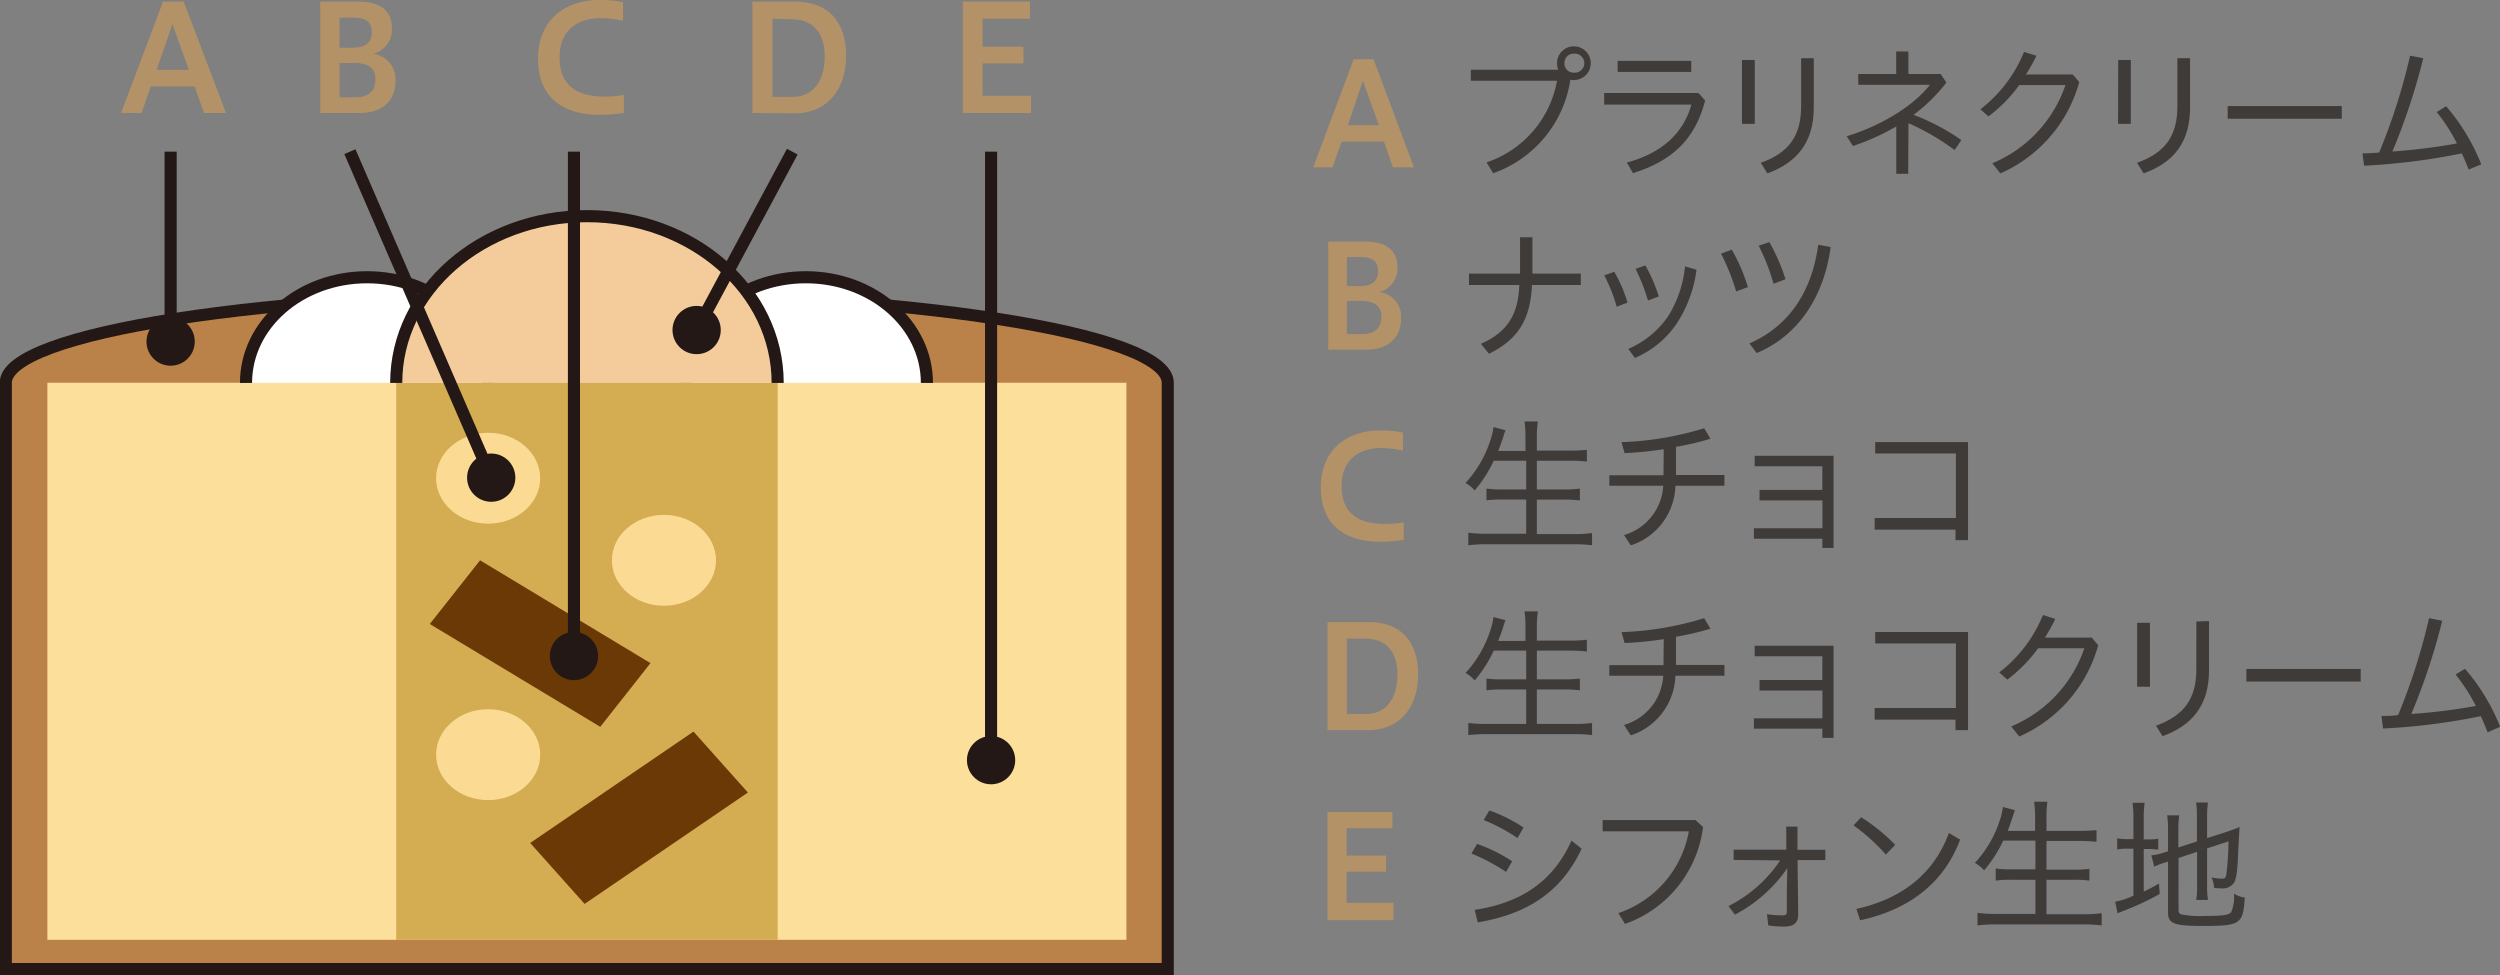 <svg xmlns="http://www.w3.org/2000/svg" viewBox="0 0 309.74 120.81"><rect x="0" y="0" width="309.74" height="120.81" fill="#808080" stroke="none"/><defs><style>.cls-1{fill:#b29266;}.cls-2{fill:#3f3b39;}.cls-3{fill:#ba8248;}.cls-11,.cls-3,.cls-6,.cls-7{stroke:#231815;stroke-miterlimit:10;stroke-width:1.5px;}.cls-4{fill:#fcdf9a;}.cls-5{fill:#d4ac52;}.cls-6{fill:#fff;}.cls-7{fill:#f4cc9c;}.cls-8{fill:#fbda94;}.cls-9{fill:#6a3906;}.cls-10{fill:#231815;}.cls-11{fill:none;}</style></defs><g id="レイヤー_2" data-name="レイヤー 2"><g id="レイヤー_1-2" data-name="レイヤー 1"><path class="cls-1" d="M162.71,20.73l5-13.39h2.47l5,13.39h-2.6l-1.12-3.19h-5.25l-1.1,3.19ZM167,15.51h3.84L168.85,10Z"/><path class="cls-2" d="M193.07,8.64a2,2,0,0,1-.16-.82A2.08,2.08,0,0,1,195,5.74a2.09,2.09,0,1,1,0,4.18,2,2,0,0,1-.44-.05A14.53,14.53,0,0,1,185,21.46l-.82-1.34A13.11,13.11,0,0,0,192.91,10H182.23V8.64Zm.76-.8A1.12,1.12,0,0,0,195,9a1.18,1.18,0,1,0,0-2.35A1.13,1.13,0,0,0,193.83,7.84Z"/><path class="cls-2" d="M211.26,12.45c-1.23,4.81-4.09,7.49-8.94,9l-.76-1.31c4.4-1.2,7-3.64,8-7.18H198.75V11.52h11.67Zm-1.72-4.91V8.91h-9.12V7.54Z"/><path class="cls-2" d="M215.82,7.43h1.59v7.92h-1.59Zm8.9-.22v6.11c0,4.27-2.05,6.82-5.75,8.16l-.82-1.31c3.49-1.24,5-3.34,5-7V7.21Z"/><path class="cls-2" d="M236.42,21.53h-1.48V15.67a28.66,28.66,0,0,1-5.37,2.42l-.77-1.21c4.36-1.32,8.35-3.84,10.31-6.37h-8.88V9.17h4.7V6.38h1.51V9.17h4l.71,1.06a21,21,0,0,1-4.07,4A26.8,26.8,0,0,1,243,17.35l-.83,1.24a29.87,29.87,0,0,0-5.72-3.33Z"/><path class="cls-2" d="M256.81,9.23l.8.94a17.36,17.36,0,0,1-9.77,11.31l-1-1.25a16.09,16.09,0,0,0,9.06-9.69h-5.73a17.57,17.57,0,0,1-3.81,3.88l-1-.88a17,17,0,0,0,5.41-7.11l1.53.48A20.58,20.58,0,0,1,251,9.23Z"/><path class="cls-2" d="M262.44,7.43H264v7.92h-1.58Zm8.9-.22v6.11c0,4.27-2,6.82-5.75,8.16l-.82-1.31c3.49-1.24,5-3.34,5-7V7.21Z"/><path class="cls-2" d="M290.14,13.14v1.57H276V13.14Z"/><path class="cls-2" d="M305.86,21c-.27-.67-.55-1.35-.85-2a79.29,79.29,0,0,1-12.11,1.53L292.7,19c.7,0,1.39-.05,2.07-.1a74.78,74.78,0,0,0,3.83-12l1.63.32a79.78,79.78,0,0,1-3.82,11.55,73.53,73.53,0,0,0,8-1,23,23,0,0,0-2.51-3.89l1.16-.72a25.25,25.25,0,0,1,4.36,7.2Z"/><path class="cls-1" d="M164.56,43.32V29.93h4.57c2.57,0,4,1.05,4,3.15a3,3,0,0,1-2.24,3.1,3.06,3.06,0,0,1,2.7,3.24c0,2.38-1.57,3.9-4.27,3.9Zm2.31-11.47v3.6h1.59c1.56,0,2.28-.7,2.28-1.84s-.61-1.76-2.12-1.76Zm0,5.43V41.4h1.91c1.55,0,2.37-.79,2.37-2.18s-1-1.94-2.55-1.94Z"/><path class="cls-2" d="M188.33,29.4h1.53v4.5h6v1.41h-6.05c-.2,4.2-1.64,6.71-5.33,8.52l-1-1.23c3.33-1.47,4.63-3.68,4.76-7.29H182V33.9h6.33Z"/><path class="cls-2" d="M200,33.67a17.18,17.18,0,0,1,1.64,3.82L200.3,38a19.5,19.5,0,0,0-1.54-3.88Zm10.19-.25a15.85,15.85,0,0,1-2.41,6.6,11.86,11.86,0,0,1-5.22,4.33l-.82-1.12a11.54,11.54,0,0,0,4.9-4A14.26,14.26,0,0,0,208.77,33Zm-6.34-.54a19.63,19.63,0,0,1,1.67,3.85l-1.34.5a24.45,24.45,0,0,0-1.54-3.92Z"/><path class="cls-2" d="M214.56,30.93a22.48,22.48,0,0,1,2,4.64l-1.46.54a26.09,26.09,0,0,0-1.87-4.68Zm12.25-.32c-.81,6.09-4,11-9.17,13.13l-.89-1.19c4.75-2.07,7.73-6.26,8.52-12.23ZM219.22,30a24.84,24.84,0,0,1,2,4.59l-1.48.57a25.48,25.48,0,0,0-1.85-4.72Z"/><path class="cls-1" d="M173.92,66.89a21.72,21.72,0,0,1-2.9.23c-4.18,0-7.38-1.94-7.38-6.67,0-4.9,3.43-7.11,7.28-7.11a13.49,13.49,0,0,1,2.9.25v2.24a12.53,12.53,0,0,0-2.69-.32c-2.71,0-4.91,1.39-4.91,4.69,0,3.59,2.31,4.71,5.32,4.71a13.56,13.56,0,0,0,2.38-.19Z"/><path class="cls-2" d="M185.07,57.08a16,16,0,0,1-2.36,3.68,4.51,4.51,0,0,0-1.14-.92,14.18,14.18,0,0,0,3.08-5.29,8,8,0,0,0,.39-1.64l1.49.4c-.14.33-.19.51-.34,1-.08.26-.37,1.07-.57,1.56H189V54.14a12.84,12.84,0,0,0-.12-1.92h1.66a11.65,11.65,0,0,0-.13,1.92v1.69h4.11a18.17,18.17,0,0,0,2.09-.1v1.46a17,17,0,0,0-2.07-.11h-4.13v3.56h3.38a12.4,12.4,0,0,0,1.95-.11V62a14.73,14.73,0,0,0-1.95-.1h-3.38v4.27h4.67a14.76,14.76,0,0,0,2.17-.13v1.52a15.77,15.77,0,0,0-2.14-.13h-11a16.33,16.33,0,0,0-2.19.13V66a15.33,15.33,0,0,0,2.17.13h5V61.89h-3a14.33,14.33,0,0,0-1.92.1V60.53a11.81,11.81,0,0,0,1.92.11h3V57.08Z"/><path class="cls-2" d="M206.13,55.66a46.72,46.72,0,0,1-4.85.48l-.38-1.36a39.41,39.41,0,0,0,10.24-1.72l.78,1.3a34.7,34.7,0,0,1-4.27,1v3.49h6v1.33h-6.07a8,8,0,0,1-5.53,7.39l-.84-1.28a6.74,6.74,0,0,0,4.86-6.11h-6.68V58.88h6.71Z"/><path class="cls-2" d="M218,62v-1.3h7.78V57.77h-8.38v-1.3h9.77V67.89h-1.39V66.75H217.3v-1.3h8.49V62Z"/><path class="cls-2" d="M242.33,64.18v-8h-10V54.77h11.5V66.92h-1.55v-1.3H232.26V64.18Z"/><path class="cls-1" d="M164.47,90.46V77.07h5.11c3.81,0,6.12,2.23,6.12,6.47,0,4.09-2.29,6.92-6.12,6.92Zm2.4-11.34v9.33h2.48c2.2,0,3.79-1.73,3.79-4.86s-1.68-4.47-4-4.47Z"/><path class="cls-2" d="M185.07,80.61a16.33,16.33,0,0,1-2.36,3.69,4.11,4.11,0,0,0-1.14-.92,14.26,14.26,0,0,0,3.08-5.29,8,8,0,0,0,.39-1.64l1.49.39c-.14.34-.19.52-.34,1-.08.27-.37,1.07-.57,1.57H189V77.68a12.89,12.89,0,0,0-.12-1.93h1.66a11.78,11.78,0,0,0-.13,1.93v1.69h4.11a18,18,0,0,0,2.09-.11v1.46a19.32,19.32,0,0,0-2.07-.11h-4.13v3.56h3.38a14,14,0,0,0,1.95-.1v1.46a14.48,14.48,0,0,0-1.95-.11h-3.38v4.27h4.67a14.92,14.92,0,0,0,2.17-.12v1.51a15.85,15.85,0,0,0-2.14-.12h-11a16.43,16.43,0,0,0-2.19.12V89.57a15.46,15.46,0,0,0,2.17.12h5V85.42h-3a14.1,14.1,0,0,0-1.92.11V84.07a13.37,13.37,0,0,0,1.92.1h3V80.61Z"/><path class="cls-2" d="M206.13,79.19a44.13,44.13,0,0,1-4.85.48l-.38-1.35a39.41,39.41,0,0,0,10.24-1.73l.78,1.3a34.7,34.7,0,0,1-4.27,1v3.49h6v1.34h-6.07a8.05,8.05,0,0,1-5.53,7.39l-.84-1.29a6.74,6.74,0,0,0,4.86-6.1h-6.68V82.41h6.71Z"/><path class="cls-2" d="M218,85.55v-1.3h7.78V81.31h-8.38V80h9.77V91.42h-1.39V90.28H217.3V89h8.49V85.55Z"/><path class="cls-2" d="M242.33,87.72v-8h-10V78.3h11.5V90.46h-1.55v-1.3H232.26V87.72Z"/><path class="cls-2" d="M259.16,79l.8.94a17.37,17.37,0,0,1-9.78,11.31l-1-1.25a16.1,16.1,0,0,0,9.06-9.68h-5.73a18,18,0,0,1-3.81,3.88l-1-.89a17,17,0,0,0,5.41-7.11l1.53.48A19.76,19.76,0,0,1,253.35,79Z"/><path class="cls-2" d="M264.78,77.16h1.59v7.92h-1.59Zm8.91-.21v6.1c0,4.28-2.05,6.82-5.76,8.16l-.81-1.3c3.48-1.25,5-3.35,5-7V77Z"/><path class="cls-2" d="M292.48,82.88v1.56H278.32V82.88Z"/><path class="cls-2" d="M308.21,90.73c-.27-.68-.55-1.36-.85-2a79.29,79.29,0,0,1-12.11,1.53l-.2-1.56c.7,0,1.39,0,2.07-.11a75.8,75.8,0,0,0,3.83-12l1.63.32a78.19,78.19,0,0,1-3.83,11.55,71,71,0,0,0,8-1,23.36,23.36,0,0,0-2.51-3.89l1.16-.71a25.05,25.05,0,0,1,4.36,7.19Z"/><path class="cls-1" d="M164.47,114V100.61h8.05v2h-5.68V106h4.89v2h-4.89v3.85h5.82V114Z"/><path class="cls-2" d="M183,104.56a19.54,19.54,0,0,1,4.35,2.15l-.75,1.32a24.2,24.2,0,0,0-4.29-2.28Zm-.3,8.17c5.57-.84,9.67-3.38,12-8.58l1.26,1c-2.58,5.5-6.89,8.12-12.87,9.13Zm1.82-12.32a19.1,19.1,0,0,1,4.24,2.12l-.75,1.3a22.16,22.16,0,0,0-4.19-2.23Z"/><path class="cls-2" d="M211,102.47a14.64,14.64,0,0,1-9.67,12l-.82-1.34A13.15,13.15,0,0,0,209.24,103H198.56v-1.4h11.5Z"/><path class="cls-2" d="M214.79,106.54v-1.27h6.52l0-2.86,1.39,0,0,2.88h3.45v1.27h-3.44l.08,6.71c0,1.14-.59,1.53-1.85,1.53a14.28,14.28,0,0,1-1.86-.14l-.16-1.39a13.26,13.26,0,0,0,1.89.14c.46,0,.57-.09.57-.48l0-2.37.06-3a18,18,0,0,1-6.49,5.76l-.8-1.06a16.75,16.75,0,0,0,6.41-5.66Z"/><path class="cls-2" d="M230.59,101.25a23.43,23.43,0,0,1,4.22,3.42l-1.16,1.21a24,24,0,0,0-4-3.62ZM230,112.61c5.43-1.2,9.53-4.17,11.46-9.4l1.39.81c-2.06,5.56-6.57,8.75-12.39,10Z"/><path class="cls-2" d="M248.19,104.15a15.73,15.73,0,0,1-2.37,3.68,4.34,4.34,0,0,0-1.14-.92,14.06,14.06,0,0,0,3.09-5.29,7.25,7.25,0,0,0,.38-1.64l1.5.4a8.58,8.58,0,0,0-.34,1c-.09.26-.37,1.07-.56,1.56h3.39v-1.69a12.84,12.84,0,0,0-.12-1.92h1.65a13,13,0,0,0-.12,1.92v1.69h4.11a18.17,18.17,0,0,0,2.09-.1v1.46a17.25,17.25,0,0,0-2.07-.11h-4.13v3.56h3.38a13.5,13.5,0,0,0,1.94-.11v1.46a14.46,14.46,0,0,0-1.94-.1h-3.38v4.27h4.66a14.81,14.81,0,0,0,2.18-.13v1.52a15.77,15.77,0,0,0-2.14-.13H247.2a16.59,16.59,0,0,0-2.2.13V113.1a15.57,15.57,0,0,0,2.18.13h5V109h-3a14.33,14.33,0,0,0-1.92.1V107.6a13.09,13.09,0,0,0,1.92.11h3v-3.56Z"/><path class="cls-2" d="M264.32,101.46a12.79,12.79,0,0,0-.11-2h1.5a14.34,14.34,0,0,0-.11,2V104h.46a6.05,6.05,0,0,0,1.34-.09v1.36a8.93,8.93,0,0,0-1.37-.08h-.43v5.27c.7-.32,1-.48,1.89-1l.09,1.3a34.13,34.13,0,0,1-4.51,2.1c-.42.16-.51.2-.71.29l-.3-1.43a9,9,0,0,0,2.26-.75v-5.82h-.57a7.67,7.67,0,0,0-1.44.09v-1.37a7.54,7.54,0,0,0,1.44.09h.57Zm5.59,11.23c0,.4.11.54.48.63a12.18,12.18,0,0,0,2.74.16c2.35,0,3-.11,3.31-.48a4.8,4.8,0,0,0,.34-2.28,3.35,3.35,0,0,0,1.34.48c-.22,3.31-.52,3.52-5.2,3.52-3.58,0-4.31-.28-4.31-1.69v-6.28l-.21.07a9.49,9.49,0,0,0-1.5.55l-.36-1.39a7.73,7.73,0,0,0,1.57-.35l.5-.16v-2.66a11.08,11.08,0,0,0-.11-1.79H270a10.9,10.9,0,0,0-.11,1.74V105l2.3-.75v-3.17a9.05,9.05,0,0,0-.11-1.65h1.48a11,11,0,0,0-.11,1.69v2.72l2.64-.85c.57-.2.92-.32,1.38-.53-.1,1.76-.1,1.76-.16,2.93-.08,2.4-.23,3.42-.48,3.9a1.66,1.66,0,0,1-1.64.77c-.24,0-.44,0-.87-.06a3.88,3.88,0,0,0-.32-1.3,5.46,5.46,0,0,0,1.28.16c.4,0,.48-.09.57-.62a36.16,36.16,0,0,0,.25-4l-2.65.87v4.7a10.65,10.65,0,0,0,.11,1.69H272.1a9.47,9.47,0,0,0,.11-1.72v-4.24l-2.3.76Z"/><path class="cls-3" d="M72.72,36.23c-39.75,0-72,5-72,11.19v72.64H144.68V47.42C144.68,41.24,112.46,36.23,72.72,36.23Z"/><rect class="cls-4" x="5.87" y="47.42" width="133.69" height="69.02"/><path class="cls-5" d="M72.72,37.48c-13,0-23.63,1.65-23.63,3.68v75.28H96.35V41.16C96.35,39.13,85.77,37.48,72.72,37.48Z"/><path class="cls-6" d="M84.84,47.44c0-7.23,6.7-13.09,15-13.09s15,5.86,15,13.09"/><path class="cls-6" d="M60.48,47.44c0-7.23-6.7-13.09-15-13.09s-15,5.86-15,13.09"/><path class="cls-7" d="M49.09,47.44c0-11.41,10.58-20.66,23.63-20.66S96.35,36,96.35,47.44"/><ellipse class="cls-8" cx="60.48" cy="59.25" rx="6.45" ry="5.63"/><ellipse class="cls-8" cx="82.26" cy="69.42" rx="6.45" ry="5.63"/><ellipse class="cls-8" cx="60.48" cy="93.5" rx="6.45" ry="5.63"/><polygon class="cls-9" points="74.37 90.05 53.25 77.31 59.48 69.42 80.59 82.16 74.37 90.05"/><polygon class="cls-9" points="92.66 98.19 72.43 111.99 65.69 104.44 85.92 90.64 92.66 98.19"/><path class="cls-1" d="M15,14,20.2.2h2.56L28,14H25.27l-1.16-3.29H18.68L17.54,14ZM19.4,8.65h4L21.36,3Z"/><circle class="cls-10" cx="21.14" cy="42.32" r="2.99"/><line class="cls-11" x1="21.14" y1="42.1" x2="21.14" y2="18.79"/><path class="cls-1" d="M93.22,14V.2H98.5c3.94,0,6.33,2.31,6.33,6.69,0,4.23-2.37,7.15-6.33,7.15ZM95.71,2.32V12h2.56c2.28,0,3.91-1.78,3.91-5s-1.73-4.62-4.12-4.62Z"/><circle class="cls-10" cx="86.31" cy="40.89" r="2.99"/><line class="cls-11" x1="86.31" y1="40.89" x2="98.16" y2="18.79"/><path class="cls-1" d="M119.29,14V.2h8.32V2.32h-5.87V5.78h5.06V7.86h-5.06v4h6V14Z"/><circle class="cls-10" cx="122.79" cy="94.18" r="2.99"/><line class="cls-11" x1="122.79" y1="94.18" x2="122.79" y2="18.79"/><path class="cls-1" d="M39.68,14V.2h4.73c2.65,0,4.14,1.09,4.14,3.26a3.06,3.06,0,0,1-2.32,3.2A3.17,3.17,0,0,1,49,10c0,2.47-1.62,4-4.42,4ZM42.07,2.19V5.91h1.64c1.62,0,2.36-.72,2.36-1.9s-.63-1.82-2.19-1.82Zm0,5.61v4.25h2c1.61,0,2.45-.8,2.45-2.24s-1-2-2.63-2Z"/><circle class="cls-10" cx="60.86" cy="59.18" r="2.99"/><line class="cls-11" x1="60.86" y1="59.18" x2="43.35" y2="18.79"/><path class="cls-1" d="M77.3,14a23.29,23.29,0,0,1-3,.23c-4.32,0-7.64-2-7.64-6.9C66.66,2.28,70.22,0,74.19,0a14.24,14.24,0,0,1,3,.26V2.58a12.67,12.67,0,0,0-2.78-.33c-2.8,0-5.08,1.43-5.08,4.84,0,3.71,2.4,4.87,5.51,4.87a13.46,13.46,0,0,0,2.46-.2Z"/><circle class="cls-10" cx="71.11" cy="81.28" r="2.99"/><line class="cls-11" x1="71.11" y1="81.28" x2="71.11" y2="18.79"/></g></g></svg>